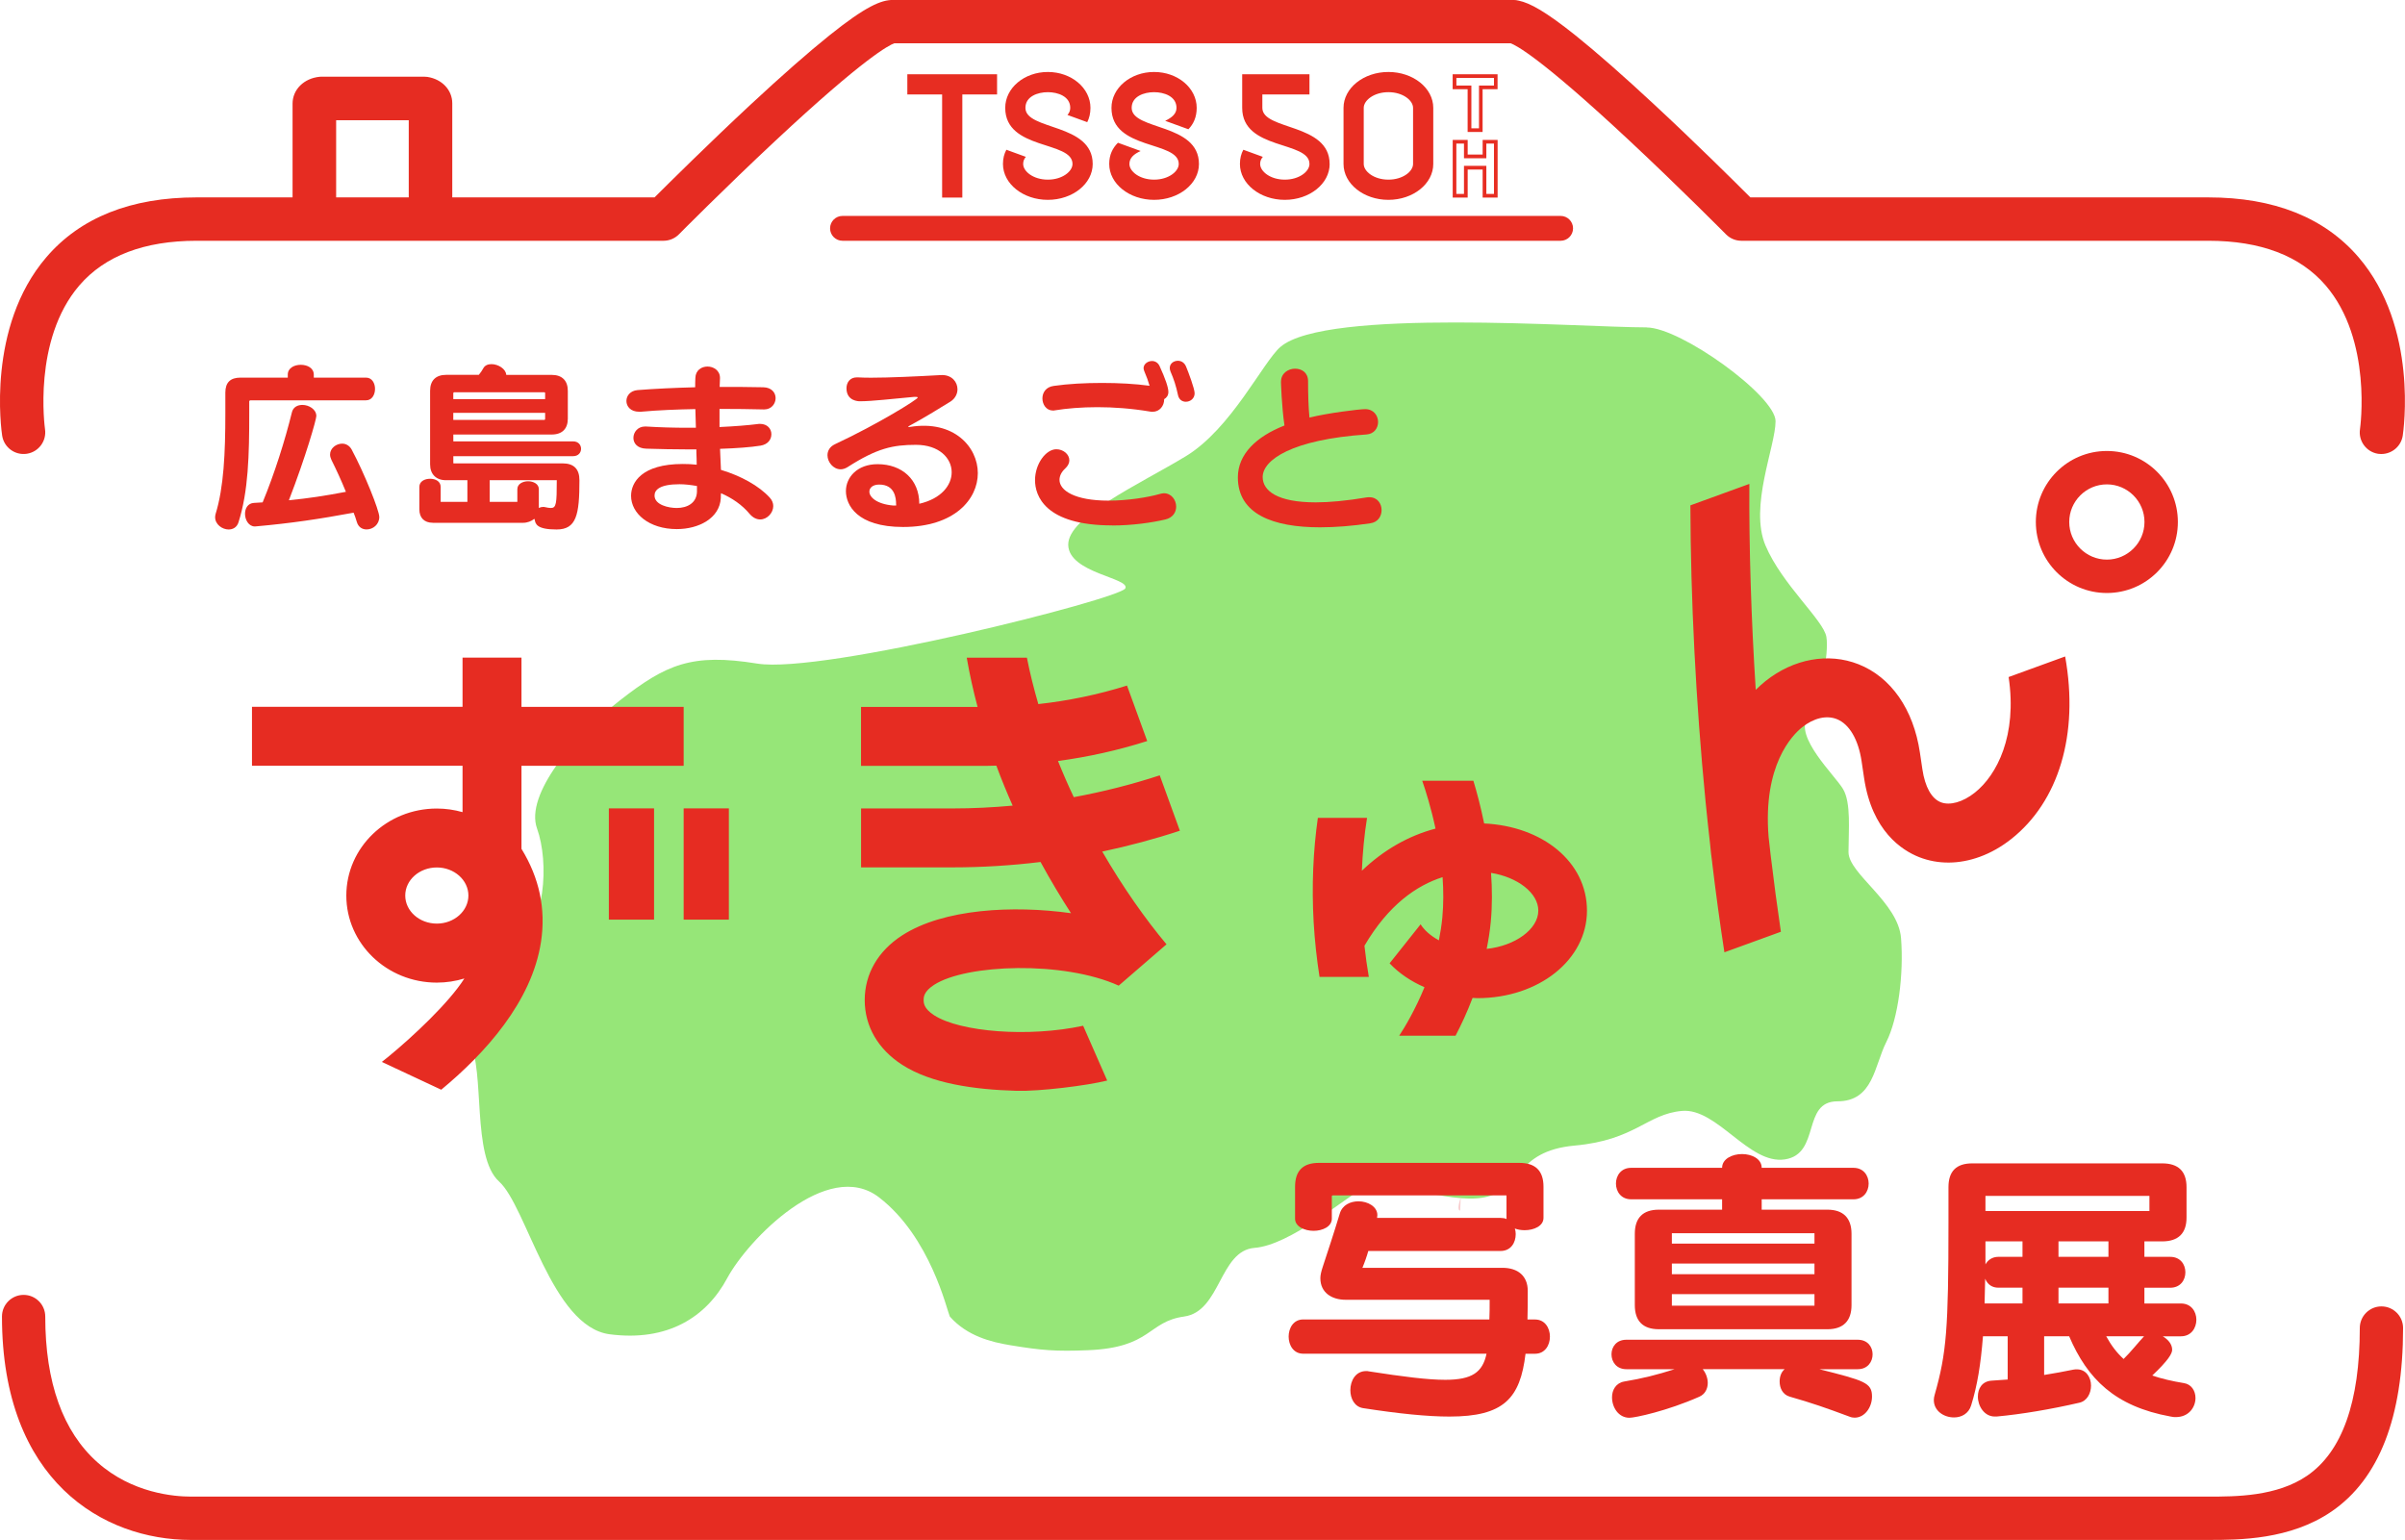 <?xml version="1.0" encoding="UTF-8"?>
<svg id="_レイヤー_2" data-name="レイヤー 2" xmlns="http://www.w3.org/2000/svg" viewBox="0 0 501.18 320.94">
  <defs>
    <style>
      .cls-1 {
        fill: #e62c22;
      }

      .cls-2 {
        fill: #e72d22;
      }

      .cls-3 {
        fill: #f8cecf;
      }

      .cls-4 {
        fill: #96e678;
      }
    </style>
  </defs>
  <g id="_ロゴ確定" data-name="ロゴ確定">
    <path class="cls-4" d="M343.15,68.25c7.11,0,26.87,14.29,26.86,19.53,0,5.24-5.54,17.8-2.09,25.93,3.45,8.13,12.1,15.56,12.68,19.02s-1.15,12.68-3.93,16.76c-2.78,4.08,5.66,12.05,7.39,14.93s1.15,8.64,1.15,13.17,10.37,10.45,10.95,17.94c.58,7.49-.58,16.72-3.08,21.66s-2.68,12.34-10.17,12.34-3.46,10.95-10.95,12.1-14.12-10.76-21.46-10.1c-7.35.66-9.66,6.07-22.33,7.22-12.68,1.15-10.95,9.22-18.78,10.78-7.83,1.56-20.96-4.38-25.14-2.03-4.18,2.35-15.44,12-22.8,12.57s-7.04,13.25-14.68,14.31c-7.64,1.05-6.73,6.47-20.02,7.02-6.76.28-9.78.03-16.27-1.05-3.87-.64-8.92-1.86-12.55-5.97-.58-1.25-4.03-16.61-14.77-24.85-10.73-8.24-27.3,8.82-31.63,16.88-4.33,8.07-12.38,13.25-24.48,11.67-12.1-1.58-17.29-26.65-23.05-31.84-5.76-5.19-2.88-23.05-6.14-29.05-3.26-6,2.32-14.74,9.13-19.37s7.45-18.14,4.92-25.16c-2.53-7.02,7.65-19.2,17.27-26.69,9.61-7.49,14.93-9.89,28.62-7.67,13.68,2.22,75.61-13.48,76.7-15.67s-11.79-3.17-11.89-9.07c-.11-5.9,14.98-12.7,24.49-18.47,9.51-5.77,16.1-19.66,19.73-22.79,9.48-8.16,62.49-4.07,76.32-4.07Z"/>
    <path class="cls-1" d="M460.23,320.94H39.76c-18.15,0-39.35-12.19-39.35-46.56,0-2.49,2.02-4.51,4.51-4.51s4.51,2.02,4.51,4.51c0,13.75,3.67,23.99,10.9,30.41,7.23,6.43,15.99,7.12,19.43,7.12h420.47c5.66,0,14.22,0,20.57-4.36,7.27-5,10.96-15.35,10.96-30.77,0-2.49,2.02-4.51,4.51-4.51s4.51,2.02,4.51,4.51c0,18.57-5,31.43-14.87,38.21-8.66,5.95-19.32,5.95-25.68,5.95Z"/>
    <path class="cls-1" d="M325.22,50.18h-149.65c-1.43,0-2.59-1.16-2.59-2.59s1.16-2.59,2.59-2.59h149.65c1.43,0,2.59,1.16,2.59,2.59s-1.16,2.59-2.59,2.59Z"/>
    <path class="cls-1" d="M89.72,48.97c-2.51,0-4.54-2.03-4.54-4.54v-19.37h-15.13v19.37c0,2.51-2.03,4.54-4.54,4.54s-4.54-2.03-4.54-4.54v-22.83c0-2.94,2.38-5.29,5.66-5.6.14-.01.28-.02.43-.02h21.32c.23,0,.46.02.69.05,3.05.47,5.18,2.74,5.18,5.51v22.89c0,2.51-2.03,4.54-4.54,4.54Z"/>
    <path class="cls-1" d="M496.27,94.63c-.23,0-.46-.02-.69-.05-2.46-.38-4.15-2.68-3.78-5.14h0c.03-.18,2.64-18.59-7.17-29.97-5.31-6.16-13.53-9.29-24.41-9.29h-97.33c-1.21,0-2.36-.48-3.21-1.34-.1-.1-9.65-9.74-20.13-19.53-18.56-17.34-23.67-19.91-24.76-20.29h-128.42c-1.08.38-6.19,2.95-24.76,20.29-10.48,9.79-20.04,19.43-20.13,19.53-.85.86-2,1.34-3.21,1.34H40.96c-10.88,0-19.1,3.13-24.41,9.29-9.81,11.38-7.19,29.79-7.17,29.97.37,2.46-1.33,4.76-3.79,5.13-2.46.37-4.76-1.31-5.14-3.78-.14-.92-3.29-22.61,9.21-37.18,7.1-8.28,17.63-12.47,31.29-12.47h95.45c3.14-3.13,11.37-11.29,20.05-19.37,6.51-6.05,12.01-10.88,16.35-14.36,7.68-6.16,10.86-7.42,13.27-7.42h129.29c.4,0,.79.05,1.15.15,2.3.48,5.57,2.24,11.85,7.27,4.34,3.48,9.84,8.31,16.35,14.36,8.69,8.07,16.92,16.23,20.05,19.37h95.45c13.66,0,24.19,4.2,31.29,12.47,12.51,14.57,9.35,36.26,9.21,37.18-.34,2.23-2.27,3.83-4.46,3.83ZM186.52,8.99h0s0,0,0,0Z"/>
    <path class="cls-3" d="M304.41,249.53c-.25.75-.88,2.76-.12,2.76"/>
    <g>
      <path class="cls-1" d="M52.12,83.44s-.18.11-.18.15v2.57c0,8.62-.18,16.24-2.24,22.69-.33,1.06-1.17,1.5-2.05,1.5-1.32,0-2.82-1.03-2.82-2.57,0-.22.04-.44.11-.7,1.69-5.5,2.02-12.68,2.02-20.93v-4.33c0-2.09,1.03-3.12,3.15-3.12h9.86v-.62c0-1.39,1.36-2.05,2.71-2.05s2.71.66,2.71,2.05v.62h10.89c1.25,0,1.87,1.17,1.87,2.35s-.62,2.38-1.87,2.38h-24.16ZM53.11,109.72c-1.28,0-2.05-1.36-2.05-2.64,0-1.14.59-2.2,1.87-2.27l1.8-.11c2.46-5.94,4.69-13.01,6.09-18.73.26-1.14,1.21-1.58,2.2-1.58,1.36,0,2.9.92,2.9,2.31,0,.73-2.2,8.47-5.72,17.56,4.07-.4,7.48-.92,11.88-1.76-.95-2.35-1.98-4.58-3.04-6.71-.18-.4-.26-.73-.26-1.06,0-1.32,1.28-2.27,2.53-2.27.73,0,1.47.37,1.94,1.17,2.68,4.99,5.79,12.76,5.79,14.11,0,1.58-1.32,2.6-2.64,2.6-.88,0-1.72-.44-2.05-1.58-.18-.62-.4-1.28-.66-1.91-7.15,1.32-12.98,2.2-20.42,2.86h-.15Z"/>
      <path class="cls-1" d="M90.18,108.95c-1.76,0-2.79-1.03-2.79-2.79v-4.69c0-1.14,1.1-1.69,2.24-1.69s2.2.55,2.2,1.69v3.12h5.57v-4.51h-4.47c-2.05,0-3.3-1.25-3.3-3.3v-15.32c0-2.2,1.21-3.34,3.37-3.34h6.78c.37-.44.7-.92.95-1.39.33-.59.95-.84,1.69-.84,1.39,0,3.01.99,3.08,2.24h9.46c2.2,0,3.37,1.21,3.37,3.34v5.79c0,2.09-1.17,3.3-3.37,3.3h-20.49v1.43h24.97c1.1,0,1.65.77,1.65,1.54s-.55,1.54-1.65,1.54h-24.97v1.39c0,.07,0,.11.07.11h22.69c2.35,0,3.52,1.17,3.52,3.52,0,7.22-.62,10.26-4.77,10.26s-4.4-1.17-4.55-2.05c-.04-.04-.07-.11-.07-.18-.62.51-1.47.84-2.38.84h-18.81ZM113.6,81.9c0-.07-.07-.15-.15-.15h-18.81c-.11,0-.18.11-.18.22v1.21h19.14v-1.28ZM113.6,86.04h-19.14v1.47h18.99c.07,0,.15-.07.15-.18v-1.28ZM102.05,100.08v4.51h5.76v-2.64c0-1.1,1.14-1.65,2.24-1.65s2.24.55,2.24,1.65v3.92c.29-.15.55-.22.88-.22.11,0,.26,0,.4.04.48.11.92.18,1.21.18,1.14,0,1.25-.84,1.25-5.79h-13.97Z"/>
      <path class="cls-1" d="M150.22,97.92c4.18,1.25,7.96,3.34,10.19,5.79.51.55.73,1.17.73,1.76,0,1.43-1.28,2.79-2.71,2.79-.73,0-1.5-.33-2.2-1.14-1.58-1.91-3.7-3.34-5.98-4.33-.04.33-.04.66-.04.99-.22,4.25-4.62,6.49-9.17,6.49-5.79,0-9.53-3.26-9.53-6.93,0-2.79,2.2-6.64,10.78-6.64.95,0,1.94.04,2.9.15,0-.84-.04-1.72-.07-2.53v-.66h-1.83c-2.9,0-5.83-.07-8.58-.15-1.91-.04-2.71-1.14-2.71-2.24,0-1.21.92-2.38,2.42-2.38h.22c2.86.18,5.83.26,8.73.26h1.65l-.11-3.89c-3.85.07-7.74.22-11.36.55h-.37c-1.76,0-2.64-1.1-2.64-2.24,0-1.06.77-2.13,2.31-2.27,3.67-.29,7.85-.48,12.02-.59,0-.62,0-1.28.04-1.94.04-1.61,1.28-2.38,2.53-2.38s2.6.81,2.6,2.38v.07l-.07,1.8c3.26,0,6.42,0,9.09.07,1.76.04,2.57,1.14,2.57,2.27s-.84,2.35-2.38,2.35h-.07c-2.82-.07-5.98-.11-9.24-.11v3.78c3.19-.15,5.94-.37,7.92-.62.18-.04.37-.04.51-.04,1.58,0,2.38,1.06,2.38,2.16s-.73,2.13-2.27,2.38c-2.05.33-5.02.55-8.43.66,0,.33.04.66.04.99l.15,3.37ZM145.24,101.29c-1.28-.22-2.49-.37-3.63-.37-4.11,0-5.21,1.17-5.21,2.35,0,1.98,2.97,2.6,4.62,2.6,2.2,0,4.14-1.03,4.22-3.37v-1.21Z"/>
      <path class="cls-1" d="M196.3,78.16c2.09,0,3.23,1.47,3.23,2.97,0,.95-.48,1.94-1.47,2.57-2.24,1.39-5.9,3.63-8.51,5.02-.18.11-.29.18-.29.22s.07.07.18.07c.04,0,.11-.04.22-.04,9.16-1.47,14.11,4.22,14.11,9.64s-4.84,11.22-15.58,11.22c-9.64,0-11.91-4.62-11.91-7.48s2.35-5.61,6.6-5.61c5.1,0,8.69,3.23,8.69,8.25,4.62-1.06,6.75-3.89,6.75-6.56,0-2.97-2.64-5.72-7.44-5.72s-8.1.7-14.22,4.62c-.51.33-1.03.48-1.47.48-1.54,0-2.75-1.5-2.75-2.93,0-.92.48-1.8,1.58-2.31,9.02-4.22,17.23-9.35,17.23-9.71,0-.11-.18-.15-.44-.15h-.26c-4.51.4-8.76.92-11.36.92-.22,0-2.79,0-2.79-2.71,0-1.17.7-2.27,2.16-2.27h.18c.73.04,1.65.07,2.75.07,3.78,0,9.46-.26,14.59-.55h.22ZM186.74,105.1c0-1.36-.29-4.11-3.52-4.11-1.32,0-2.05.66-2.05,1.47,0,1.14,1.5,2.6,4.99,2.9h.59v-.26Z"/>
      <path class="cls-1" d="M231.75,109.5c-14.04,0-16.06-6.23-16.06-9.42,0-3.41,2.27-6.45,4.44-6.45,1.43,0,2.71,1.03,2.71,2.31,0,.55-.26,1.14-.88,1.72-.73.66-1.17,1.5-1.17,2.35,0,2.2,3.15,4.33,10.23,4.33,4.03,0,8.25-.7,10.67-1.39.29-.07.59-.15.84-.15,1.58,0,2.57,1.39,2.57,2.79,0,1.14-.66,2.31-2.27,2.68-2.79.66-6.89,1.25-11.07,1.25ZM242.6,83.25c0,1.32-.92,2.57-2.42,2.57-.15,0-.33,0-.48-.04-3.96-.66-7.66-.92-11-.92s-6.42.26-8.87.66c-.15.04-.26.04-.4.04-1.39,0-2.2-1.25-2.2-2.53,0-1.17.7-2.38,2.35-2.6,3.04-.44,6.56-.62,10.08-.62s6.86.18,9.9.59c-.29-.99-.62-1.94-1.1-3.04-.07-.22-.15-.4-.15-.62,0-.88.88-1.5,1.76-1.5.62,0,1.25.33,1.58,1.06,1.21,2.64,1.83,4.47,1.83,5.39,0,.73-.37,1.21-.88,1.5v.07ZM247.11,83.73c-.7,0-1.39-.4-1.61-1.32-.44-2.05-.88-3.37-1.58-4.99-.11-.26-.15-.51-.15-.73,0-.92.81-1.5,1.69-1.5.66,0,1.32.33,1.69,1.17.51,1.21,1.8,4.66,1.8,5.61,0,1.1-.92,1.76-1.83,1.76Z"/>
      <path class="cls-1" d="M266.95,79.55c0-1.76,1.5-2.71,2.93-2.71s2.71.84,2.71,2.6c0,2.57.07,5.39.29,7.59,3.81-.95,10.37-1.76,11.62-1.76,1.76,0,2.68,1.36,2.68,2.68,0,1.25-.81,2.49-2.42,2.6-15.58,1.06-21.63,5.32-21.63,8.87,0,2.86,3.04,5.28,11.07,5.28,2.86,0,6.38-.33,10.59-1.03.18-.04.4-.04.59-.04,1.65,0,2.53,1.32,2.53,2.68,0,1.25-.73,2.53-2.35,2.75-3.67.55-7.19.84-10.48.84-9.79,0-17.12-2.75-17.12-10.41,0-4.84,3.85-8.51,9.71-10.81-.59-4.07-.73-8.98-.73-9.13Z"/>
    </g>
    <g>
      <path class="cls-1" d="M317.91,282.12c-1.11,9.36-4.56,13.11-15.86,13.11-4.56,0-10.47-.59-18.02-1.76-1.76-.29-2.63-1.99-2.63-3.74,0-1.99,1.11-3.98,3.28-3.98.18,0,.41,0,.59.06,7.14,1.11,12.23,1.76,15.91,1.76,5.62,0,7.78-1.58,8.6-5.44h-38.2c-2.05,0-3.04-1.81-3.04-3.57s.99-3.57,3.04-3.57h38.79c.06-1.29.06-2.63.06-4.1h-30.01c-2.87,0-5.27-1.46-5.27-4.5,0-.64.18-1.4.47-2.28,1.17-3.57,2.34-7.08,3.57-11.17.53-1.81,2.22-2.57,3.92-2.57,1.93,0,3.92,1.11,3.92,2.87,0,.18-.06.41-.06.59h25.74c.41,0,.88.06,1.23.23v-4.8q0-.12-.06-.12h-36.16c-.06,0-.18.06-.18.12v4.74c0,1.64-1.93,2.52-3.8,2.52s-3.86-.88-3.86-2.52v-6.67c0-3.33,1.64-4.97,4.97-4.97h41.77c3.34,0,5.03,1.64,5.03,4.97v6.49c0,1.7-1.99,2.57-3.92,2.57-.76,0-1.46-.12-2.05-.35.12.35.18.76.18,1.17,0,1.76-.99,3.51-3.16,3.51h-27.56c-.29,1.05-.76,2.4-1.23,3.51h29.19c3.22,0,5.27,1.7,5.27,4.8,0,2.22,0,4.1-.06,5.97h1.58c2.05,0,3.1,1.76,3.1,3.57s-1.05,3.57-3.1,3.57h-1.99Z"/>
      <path class="cls-1" d="M379.05,285.34c9.48,2.4,11.06,2.81,11.06,5.73,0,2.16-1.46,4.39-3.63,4.39-.35,0-.7-.06-1.11-.23-4.86-1.81-7.72-2.81-12.4-4.15-1.46-.41-2.11-1.76-2.11-3.16,0-1.05.35-1.99,1.05-2.57h-17.08c.64.76,1.05,1.87,1.05,2.87,0,1.17-.53,2.34-1.75,2.87-6.73,2.98-13.4,4.39-14.57,4.39-2.28,0-3.63-2.16-3.63-4.27,0-1.52.82-2.98,2.52-3.28,3.86-.64,6.85-1.4,10.53-2.57h-10.06c-2.05,0-3.1-1.52-3.1-3.1s1.05-3.04,3.1-3.04h48.21c2.11,0,3.1,1.52,3.1,3.04s-.99,3.1-3.1,3.1h-8.07ZM345.71,277.03c-3.39,0-5.03-1.76-5.03-5.03v-14.86c0-3.28,1.64-5.03,5.03-5.03h13.16v-2.16h-18.96c-2.11,0-3.16-1.64-3.16-3.28s1.05-3.28,3.16-3.28h18.96c0-1.87,2.11-2.87,4.15-2.87s4.1.99,4.1,2.87h19.13c2.11,0,3.16,1.64,3.16,3.28s-1.05,3.28-3.16,3.28h-19.13v2.16h13.69c3.33,0,5.03,1.76,5.03,5.03v14.86c0,3.28-1.7,5.03-5.03,5.03h-35.1ZM378.12,257.02h-29.72v2.16h29.72v-2.16ZM378.12,263.34h-29.72v2.22h29.72v-2.22ZM378.12,269.72h-29.72v2.4h29.72v-2.4Z"/>
      <path class="cls-1" d="M450.67,278.49c1.11.64,1.99,1.64,1.99,2.81,0,.82-.82,2.22-4.15,5.38,1.87.64,4.1,1.17,6.61,1.58,1.52.23,2.4,1.58,2.4,3.1,0,1.87-1.35,3.98-4.1,3.98-.29,0-.64,0-1.11-.12-11.58-2.11-17.32-7.84-21.12-16.73h-5.21v8.07c2.11-.35,4.15-.7,6.08-1.11.23-.06.59-.06.76-.06,1.93,0,2.93,1.7,2.93,3.39,0,1.58-.82,3.22-2.46,3.57-5.85,1.35-12.05,2.4-17.2,2.87h-.41c-2.16,0-3.51-2.16-3.51-4.15,0-1.7.88-3.22,2.93-3.33l3.28-.23v-9.01h-5.15c-.47,5.91-1.17,10.24-2.46,14.39-.53,1.76-2.05,2.52-3.57,2.52-2.11,0-4.21-1.35-4.21-3.63,0-.35.06-.7.18-1.11,2.46-8.66,2.87-13.69,2.87-35.75v-7.49c0-3.34,1.64-4.97,4.97-4.97h39.55c3.39,0,5.09,1.64,5.09,4.97v6.32c0,3.28-1.7,4.97-5.09,4.97h-3.69v3.22h5.38c2.11,0,3.16,1.58,3.16,3.22s-1.05,3.22-3.16,3.22h-5.38v3.28h7.61c2.16,0,3.22,1.7,3.22,3.39s-1.05,3.45-3.22,3.45h-3.8ZM421.47,268.37h-5.03c-1.23,0-2.22-.59-2.75-1.87l-.12,5.15h7.9v-3.28ZM447.92,249.24h-34.17v3.16h34.17v-3.16ZM421.47,258.72h-7.72v4.8c.47-.88,1.4-1.58,2.69-1.58h5.03v-3.22ZM439.38,258.72h-10.41v3.22h10.41v-3.22ZM439.38,268.37h-10.41v3.28h10.41v-3.28ZM438.91,278.49c1.05,1.93,2.22,3.45,3.63,4.74,1.4-1.35,3.16-3.57,4.27-4.74h-7.9Z"/>
    </g>
    <path class="cls-1" d="M309.28,171.61c-.7-3.43-1.51-6.48-2.24-8.89h-10.66c.72,2.07,1.84,5.63,2.77,9.97-5.65,1.49-10.82,4.46-15.35,8.78.16-3.79.51-7.49,1.08-11.01h-10.25c-.98,6.85-1.3,14.17-.88,21.68.23,3.94.65,7.76,1.23,11.46h10.27c-.37-2.12-.67-4.29-.91-6.49,5-8.55,10.9-12.59,16.28-14.3.2,2.76.21,5.6-.05,8.41-.16,1.63-.41,3.22-.72,4.76-1.74-.95-3.05-2.13-3.81-3.34l-6.46,8.13c1.95,2.07,4.45,3.75,7.27,4.98-1.95,4.75-4.12,8.36-5.27,10.11h11.74c1.16-2.21,2.41-4.88,3.55-7.88.33.01.66.05,1,.05,12.81,0,22.84-8.01,22.84-18.23s-9.31-17.61-21.43-18.18M309.81,197.77c.36-1.81.67-3.67.85-5.6.33-3.45.3-6.91.06-10.25,5.5.88,9.85,4.17,9.85,7.86,0,3.89-4.84,7.35-10.76,7.98M430.36,136.83c2.92,16.26-1.38,30.21-11.18,37.99-2.09,1.66-4.32,2.92-6.61,3.75-4.27,1.56-8.7,1.62-12.65.06-3.57-1.41-9.81-5.42-11.46-16.47l-.52-3.5c-.68-4.56-2.56-7.76-5.17-8.79-2.16-.85-4.79-.23-7.22,1.7-2.05,1.63-8.21,7.88-6.99,22.87.15,1.3.29,2.6.44,3.88.65,5.43,1.36,10.72,2.12,15.87l-11.77,4.28c-.93-6.03-1.78-12.27-2.55-18.7,0-.02,0-.05,0-.07-.18-1.24-.31-2.46-.42-3.67-.34-2.98-.66-5.99-.96-9.02-2.03-20.72-3.11-42.35-3.16-61.69l12.29-4.47c-.08,13.38.38,28.08,1.33,42.92.65-.64,1.32-1.25,2.03-1.82,5.87-4.67,13.11-5.98,19.37-3.52,6.79,2.68,11.47,9.38,12.81,18.4l.52,3.5c.55,3.67,1.9,6.1,3.82,6.86,1.9.75,4.62-.02,7.11-2,4.6-3.65,8.86-11.9,7.04-24.09l11.79-4.29ZM126.88,168.48h9.42v23.19h-9.42v-23.19ZM142.47,168.48h9.42v23.19h-9.42v-23.19ZM108.67,137.05h-12.28v10.26h-43.88v12.28h43.88v9.67c-1.7-.48-3.5-.75-5.36-.75-10.42,0-18.86,8.12-18.86,18.14s8.45,18.14,18.86,18.14c2,0,3.93-.31,5.74-.86-3.23,5.1-10.81,12.17-15.8,16.27-.46.38-.93.76-1.4,1.12l12.38,5.79c9.13-7.56,18.89-18.33,20.79-30.82,1.04-6.83-.34-13.32-4.07-19.38v-17.31h33.8v-12.28h-33.8v-10.26ZM91.03,192.49c-3.63,0-6.58-2.62-6.58-5.85s2.95-5.85,6.58-5.85,6.58,2.63,6.58,5.85-2.95,5.85-6.58,5.85M245.88,173.13c-5.32,1.76-10.72,3.19-16.18,4.35,4.32,7.46,8.97,14.05,13.39,19.33l-9.96,8.61c-11.5-5.21-31.75-4.5-38.47-.17-2.18,1.41-2.18,2.6-2.18,3.17s0,1.76,2.18,3.17c5.43,3.5,19.71,4.64,31.06,2.19l5.01,11.42c-4.3,1.07-14.09,2.27-18.86,2.14-8.93-.25-17.83-1.54-23.86-5.42-5.04-3.25-7.81-8.04-7.81-13.49s2.77-10.24,7.81-13.49c8.62-5.56,23.11-6.3,35.18-4.62-2.04-3.16-4.2-6.73-6.35-10.67-6.07.74-12.19,1.12-18.34,1.12h-19.06v-12.28h19.06c4.2,0,8.38-.21,12.53-.59-1.19-2.67-2.33-5.45-3.4-8.33-.62.01-1.23.04-1.85.04h-26.35v-12.28h24.29c-.89-3.33-1.65-6.75-2.26-10.26h12.54c.64,3.26,1.46,6.49,2.38,9.67,6.27-.69,12.45-1.97,18.48-3.86l4.21,11.56c-6.08,1.94-12.29,3.31-18.59,4.16,1.03,2.57,2.13,5.09,3.29,7.54,6.05-1.12,12.03-2.62,17.91-4.55l4.2,11.55ZM439.05,93.99c-8.17,0-14.8,6.63-14.8,14.8s6.63,14.8,14.8,14.8,14.8-6.62,14.8-14.8-6.63-14.8-14.8-14.8M439.05,116.63c-4.32,0-7.84-3.52-7.84-7.84s3.52-7.84,7.84-7.84,7.84,3.52,7.84,7.84-3.52,7.84-7.84,7.84"/>
    <path class="cls-2" d="M289.33,15c-5.16,0-9.35,3.35-9.35,7.48v11.69c0,4.13,4.19,7.48,9.35,7.48s9.35-3.35,9.35-7.48v-11.69c0-4.13-4.19-7.48-9.35-7.48ZM289.33,37.44c-3.03,0-5.14-1.72-5.14-3.27v-11.69c0-1.55,2.11-3.27,5.14-3.27s5.14,1.72,5.14,3.27v11.69c0,1.55-2.11,3.27-5.14,3.27ZM311.33,16.24v1.59h-3.12v.77s0,8.15,0,8.15h-1.59v-8.15s0-.77,0-.77h-3.12v-1.59h7.84M312.09,15.47h-9.37v3.12h3.12v8.92h3.12v-8.92s3.12,0,3.12,0v-3.12h0ZM311.33,29.93v10.48h-1.59v-5.85h-.77s-3.12,0-3.12,0h-.77s0,.77,0,.77v5.08h-1.59v-10.48h1.59v3.05h.77s3.12,0,3.12,0h.77s0-.77,0-.77v-2.28h1.59M312.09,29.16h-3.12v3.05h-3.12v-3.05h-3.12v12.02h3.12v-5.85h3.12v5.85h3.12v-12.02h0ZM277.09,34.17c0,4.13-4.19,7.48-9.35,7.48s-9.35-3.35-9.35-7.48c0-1.16.26-2.13.71-2.96l4.06,1.48c-.36.42-.56.9-.56,1.48,0,1.55,2.11,3.27,5.14,3.27s5.14-1.72,5.14-3.27c0-4.88-14.02-2.79-14.02-11.69v-2.8h0v-4.21h14.02s0,4.21,0,4.21h-9.82s0,2.8,0,2.8c0,4.73,14.02,3.14,14.02,11.69ZM207.79,19.68h-7.25v21.5s-4.21,0-4.21,0v-21.5h-7.25v-4.21h18.7v4.21ZM213.69,22.48c0-2.4,2.58-3.27,4.67-3.27s4.67.87,4.67,3.27c0,.58-.21,1.06-.58,1.48l4.12,1.5c.42-.83.67-1.81.67-2.98,0-4.15-3.98-7.48-8.88-7.48s-8.88,3.33-8.88,7.48c0,8.89,14.02,6.81,14.02,11.69,0,1.55-2.11,3.27-5.14,3.27s-5.14-1.72-5.14-3.27c0-.59.2-1.07.56-1.48l-4.06-1.48c-.45.83-.71,1.8-.71,2.96,0,4.13,4.19,7.48,9.35,7.48s9.35-3.35,9.35-7.48c0-8.55-14.02-6.96-14.02-11.69ZM235.83,22.48c0-2.4,2.58-3.27,4.67-3.27s4.67.87,4.67,3.27c0,1.23-.95,2.03-2.36,2.7l4.84,1.76c1.05-1.08,1.73-2.51,1.73-4.46,0-4.15-3.98-7.48-8.88-7.48s-8.88,3.33-8.88,7.48c0,8.89,14.02,6.81,14.02,11.69,0,1.55-2.11,3.27-5.14,3.27s-5.14-1.72-5.14-3.27c0-1.27.94-2.06,2.34-2.7l-4.73-1.72c-1.1,1.09-1.82,2.5-1.82,4.42,0,4.13,4.19,7.48,9.35,7.48s9.35-3.35,9.35-7.48c0-8.55-14.02-6.96-14.02-11.69Z"/>
  </g>
</svg>